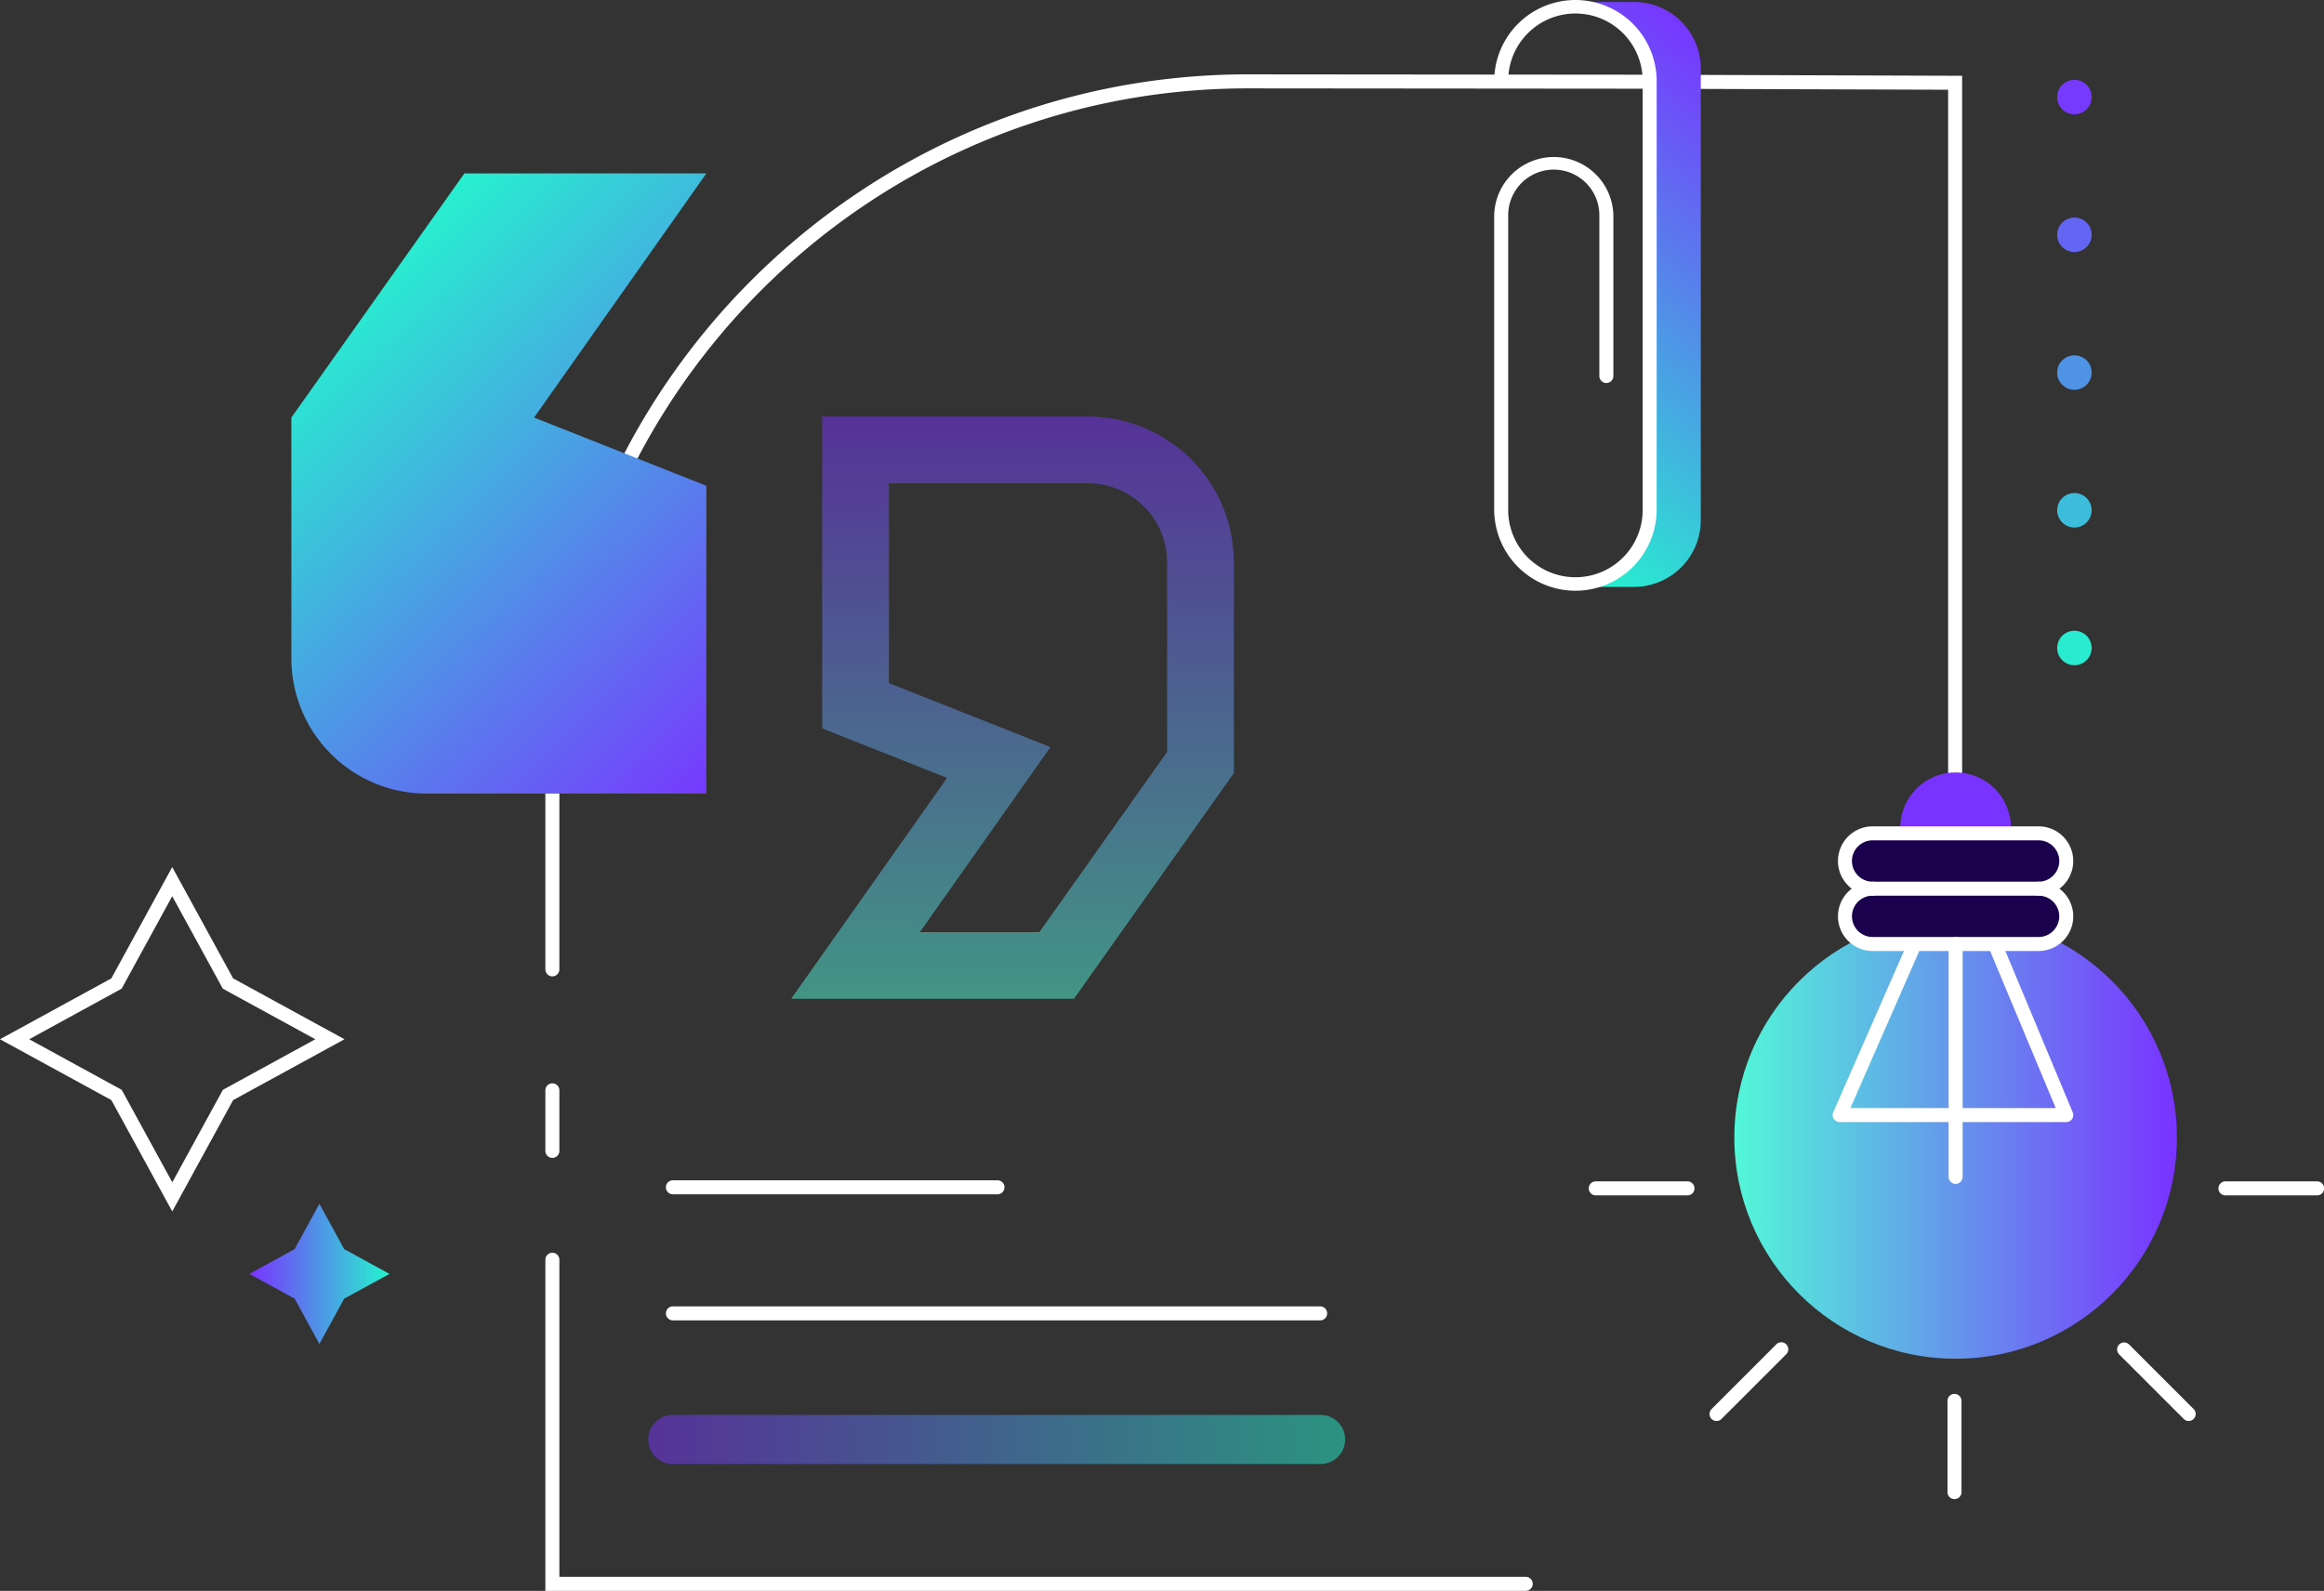 <svg id="Home_Header" data-name="Home Header" xmlns="http://www.w3.org/2000/svg" xmlns:xlink="http://www.w3.org/1999/xlink" width="623.8" height="427.142" viewBox="0 0 623.8 427.142">
  <rect x="0" y="0" width="623.8" height="427.142" fill="#333333" stroke="none"/>
  <defs>
    <linearGradient id="linear-gradient" x1="0.94" y1="1.087" x2="0.267" y2="0.058" gradientUnits="objectBoundingBox">
      <stop offset="0" stop-color="#7933ff"/>
      <stop offset="1" stop-color="#25f5ce"/>
    </linearGradient>
    <linearGradient id="linear-gradient-2" x1="0" y1="0.5" x2="1" y2="0.5" xlink:href="#linear-gradient"/>
    <linearGradient id="linear-gradient-3" x1="0" y1="0.5" x2="1" y2="0.5" xlink:href="#linear-gradient"/>
    <linearGradient id="linear-gradient-4" x1="0.5" x2="0.5" y2="1" gradientUnits="objectBoundingBox">
      <stop offset="0" stop-color="#7933ff"/>
      <stop offset="1" stop-color="#52f7d8"/>
    </linearGradient>
    <linearGradient id="linear-gradient-6" x1="1" y1="0.5" x2="0" y2="0.5" xlink:href="#linear-gradient-4"/>
    <linearGradient id="linear-gradient-7" x1="8.283" y1="-104.134" x2="9.283" y2="-104.134" xlink:href="#linear-gradient"/>
    <linearGradient id="linear-gradient-8" x1="0.597" y1="-0.04" x2="0.379" y2="1.052" xlink:href="#linear-gradient"/>
  </defs>
  <path id="Path_245" data-name="Path 245" d="M163.551,339.057a1.886,1.886,0,0,1-1.881-1.881V320.871a1.881,1.881,0,0,1,3.761,0v16.306A1.886,1.886,0,0,1,163.551,339.057Z" transform="translate(-15.284 -28.164)" fill="#fff"/>
  <path id="Path_246" data-name="Path 246" d="M424.859,458.2H161.67V369.331a1.881,1.881,0,1,1,3.761,0v85.1H424.859a1.881,1.881,0,0,1,0,3.761Z" transform="translate(-15.284 -31.053)" fill="#fff"/>
  <path id="Path_247" data-name="Path 247" d="M558.91,236.267a1.886,1.886,0,0,1-1.881-1.881V35.085l-77.618-.254a1.881,1.881,0,0,1,.009-3.761h.009l81.36.273V234.386A1.88,1.88,0,0,1,558.91,236.267Z" transform="translate(-34.121 -10.993)" fill="#fff"/>
  <path id="Path_248" data-name="Path 248" d="M163.551,273.141a1.886,1.886,0,0,1-1.881-1.881V219.531c0-103.985,84.6-188.581,188.581-188.581l106.581.094a1.881,1.881,0,1,1,0,3.761h0l-106.581-.094c-101.907,0-184.819,82.912-184.819,184.819V271.26A1.886,1.886,0,0,1,163.551,273.141Z" transform="translate(-15.284 -10.986)" fill="#fff"/>
  <path id="Path_249" data-name="Path 249" d="M125.477,225.75h75.079V143.111l-46.238-18.328L200.556,59.24H135.605L89.17,124.783v64.659A36.3,36.3,0,0,0,125.477,225.75Z" transform="translate(-10.96 -12.673)" fill="url(#linear-gradient)"/>
  <path id="Path_250" data-name="Path 250" d="M52.238,349.747,35.894,319.862,6,303.518l29.885-16.344L52.228,257.29l16.344,29.885,29.894,16.344L68.572,319.862Zm-38.4-46.228L38.668,317.1l13.579,24.826L65.826,317.1l24.807-13.579L65.807,289.94,52.228,265.114,38.649,289.94Z" transform="translate(-6 -24.484)" fill="#fff"/>
  <path id="Path_251" data-name="Path 251" d="M102.626,365.6l12.159,6.658-12.159,6.648-6.648,12.159-6.648-12.159L77.17,372.257,89.329,365.6l6.648-12.149Z" transform="translate(-10.244 -30.219)" fill="url(#linear-gradient-2)"/>
  <path id="Path_252" data-name="Path 252" d="M371.435,413.72H197.7a6.583,6.583,0,1,0,0,13.165H371.435a6.583,6.583,0,1,0,0-13.165Z" transform="translate(-17.04 -33.813)" opacity="0.5" fill="url(#linear-gradient-3)"/>
  <path id="Path_253" data-name="Path 253" d="M285.031,350.481H198a1.881,1.881,0,1,1,0-3.761h87.031a1.881,1.881,0,1,1,0,3.761Z" transform="translate(-17.338 -29.817)" fill="#fff"/>
  <path id="Path_254" data-name="Path 254" d="M371.733,386.481H198a1.881,1.881,0,1,1,0-3.761H371.733a1.881,1.881,0,0,1,0,3.761Z" transform="translate(-17.338 -31.964)" fill="#fff"/>
  <g id="Group_1094" data-name="Group 1094" transform="translate(212.419 111.875)" opacity="0.5">
    <path id="Path_255" data-name="Path 255" d="M307.73,284.95H231.89l41.827-59.281-33.524-13.287V128.69h71.336a39.157,39.157,0,0,1,39.11,39.11v56.591Zm-41.376-17.867h32.132L332.772,218.7V167.8a21.262,21.262,0,0,0-21.243-21.243H258.06v53.685l43.341,17.18Z" transform="translate(-231.89 -128.69)" fill="url(#linear-gradient-4)"/>
    <path id="Path_256" data-name="Path 256" d="M307.73,284.95H231.89l41.827-59.281-33.524-13.287V128.69h71.336a39.157,39.157,0,0,1,39.11,39.11v56.591Zm-41.376-17.867h32.132L332.772,218.7V167.8a21.262,21.262,0,0,0-21.243-21.243H258.06v53.685l43.341,17.18Z" transform="translate(-231.89 -128.69)" opacity="0.5" fill="url(#linear-gradient-4)"/>
  </g>
  <g id="Group_1095" data-name="Group 1095" transform="translate(552.182 21.44)">
    <path id="Path_257" data-name="Path 257" d="M602.453,37.147a4.627,4.627,0,1,0-4.627,4.627A4.635,4.635,0,0,0,602.453,37.147Z" transform="translate(-593.2 -32.52)" fill="#763afd"/>
    <path id="Path_258" data-name="Path 258" d="M602.453,76.467a4.627,4.627,0,1,0-4.627,4.627A4.635,4.635,0,0,0,602.453,76.467Z" transform="translate(-593.2 -34.865)" fill="#6366f2"/>
    <path id="Path_259" data-name="Path 259" d="M602.453,115.8a4.627,4.627,0,1,0-4.627,4.627A4.635,4.635,0,0,0,602.453,115.8Z" transform="translate(-593.2 -37.21)" fill="#4f93e7"/>
    <path id="Path_260" data-name="Path 260" d="M602.453,155.127a4.627,4.627,0,1,0-4.627,4.627A4.635,4.635,0,0,0,602.453,155.127Z" transform="translate(-593.2 -39.556)" fill="#3dbddc"/>
    <path id="Path_261" data-name="Path 261" d="M602.453,194.447a4.627,4.627,0,1,0-4.627,4.627A4.635,4.635,0,0,0,602.453,194.447Z" transform="translate(-593.2 -41.901)" fill="#29ebd0"/>
  </g>
  <g id="Group_1096" data-name="Group 1096" transform="translate(465.527 246.028)">
    <circle id="Ellipse_301" data-name="Ellipse 301" cx="59.393" cy="59.393" r="59.393" fill="url(#linear-gradient-6)"/>
  </g>
  <path id="Rectangle-72-Copy-2_00000025407632767001107990000012119298863062731656_" d="M578.117,245.128h-29.7a14.849,14.849,0,0,1,14.848-14.848h0A14.849,14.849,0,0,1,578.117,245.128Z" transform="translate(-38.348 -22.873)" fill="url(#linear-gradient-7)"/>
  <path id="Path_262" data-name="Path 262" d="M591.814,325.355H530.991a1.889,1.889,0,0,1-1.721-2.642l31.154-71.054a1.882,1.882,0,0,1,1.721-1.128h.019a1.888,1.888,0,0,1,1.721,1.157l29.669,71.054a1.889,1.889,0,0,1-1.74,2.614Zm-57.945-3.761h55.115L562.1,257.2Z" transform="translate(-37.196 -24.081)" fill="#fff"/>
  <g id="Group_1097" data-name="Group 1097" transform="translate(493.334 221.87)">
    <path id="Combined-Shape_00000051354823222456504090000017750265802163179408_" d="M540.049,247.66a7.429,7.429,0,1,0,0,14.858,7.429,7.429,0,1,0,0,14.858h44.545a7.429,7.429,0,1,0,0-14.858,7.429,7.429,0,1,0,0-14.858Z" transform="translate(-530.739 -245.779)" fill="#1b004e"/>
    <path id="Path_263" data-name="Path 263" d="M584.475,279.128H539.93a9.3,9.3,0,0,1-5.6-16.729,9.306,9.306,0,0,1,5.6-16.738h44.545a9.307,9.307,0,0,1,5.6,16.738,9.3,9.3,0,0,1-5.6,16.729ZM539.93,264.279a5.543,5.543,0,1,0,0,11.087h44.545a5.543,5.543,0,1,0,0-11.087,1.881,1.881,0,0,1,0-3.761,5.548,5.548,0,1,0,0-11.1H539.93a5.548,5.548,0,0,0,0,11.1,1.881,1.881,0,1,1,0,3.761Z" transform="translate(-530.62 -245.66)" fill="#fff"/>
  </g>
  <g id="Group_1098" data-name="Group 1098" transform="translate(500.763 236.727)">
    <path id="Path_264" data-name="Path 264" d="M584.946,265.221H540.4a1.881,1.881,0,0,1,0-3.761h44.545a1.881,1.881,0,0,1,0,3.761Z" transform="translate(-538.52 -261.46)" fill="#fff"/>
  </g>
  <path id="Path_265" data-name="Path 265" d="M564.091,343.546a1.886,1.886,0,0,1-1.881-1.881V279.131a1.881,1.881,0,0,1,3.761,0v62.534A1.886,1.886,0,0,1,564.091,343.546Z" transform="translate(-39.17 -25.674)" fill="#fff"/>
  <path id="Path_266" data-name="Path 266" d="M563.771,435.956a1.886,1.886,0,0,1-1.881-1.881V409.541a1.881,1.881,0,0,1,3.761,0v24.534A1.874,1.874,0,0,1,563.771,435.956Z" transform="translate(-39.151 -33.451)" fill="#fff"/>
  <path id="Path_267" data-name="Path 267" d="M485.955,350.791H461.421a1.881,1.881,0,1,1,0-3.761h24.534a1.881,1.881,0,1,1,0,3.761Z" transform="translate(-33.047 -29.836)" fill="#fff"/>
  <path id="Path_268" data-name="Path 268" d="M665.685,350.791H641.151a1.881,1.881,0,1,1,0-3.761h24.534a1.881,1.881,0,1,1,0,3.761Z" transform="translate(-43.766 -29.836)" fill="#fff"/>
  <path id="Path_269" data-name="Path 269" d="M495.851,414.111a1.885,1.885,0,0,1-1.326-3.216l17.34-17.34a1.882,1.882,0,1,1,2.661,2.661l-17.35,17.35A1.864,1.864,0,0,1,495.851,414.111Z" transform="translate(-35.101 -32.578)" fill="#fff"/>
  <path id="Path_270" data-name="Path 270" d="M629.511,414.111a1.874,1.874,0,0,1-1.326-.555l-17.35-17.35a1.882,1.882,0,0,1,2.661-2.661l17.35,17.35a1.885,1.885,0,0,1-1.335,3.216Z" transform="translate(-42.037 -32.577)" fill="#fff"/>
  <g id="Group_1099" data-name="Group 1099" transform="translate(418.716 0.527)">
    <path id="Path_271" data-name="Path 271" d="M489.073,149.416V28.185a17.919,17.919,0,0,0-17.942-17.9H451.27v2.774l6.658-1.251L468.761,16.8l6.084,10.344.508,32.659v66.907l-.226,22.851-2.426,6.912-6.329,6.724-7.391,2.981-7.711,1.157h19.86A17.939,17.939,0,0,0,489.073,149.416Z" transform="translate(-451.27 -10.28)" fill="url(#linear-gradient-8)"/>
  </g>
  <path id="Path_272" data-name="Path 272" d="M454.307,168.331A21.828,21.828,0,0,1,432.5,146.524V67.5a16,16,0,0,1,31.991,0v43.172a1.881,1.881,0,0,1-3.762,0V67.5a12.234,12.234,0,1,0-24.468,0v79.028a18.046,18.046,0,1,0,36.091,0v-115a18.046,18.046,0,1,0-36.091,0,1.881,1.881,0,0,1-3.761,0,21.807,21.807,0,0,1,43.614,0v115A21.828,21.828,0,0,1,454.307,168.331Z" transform="translate(-31.435 -9.72)" fill="#fff"/>
</svg>
